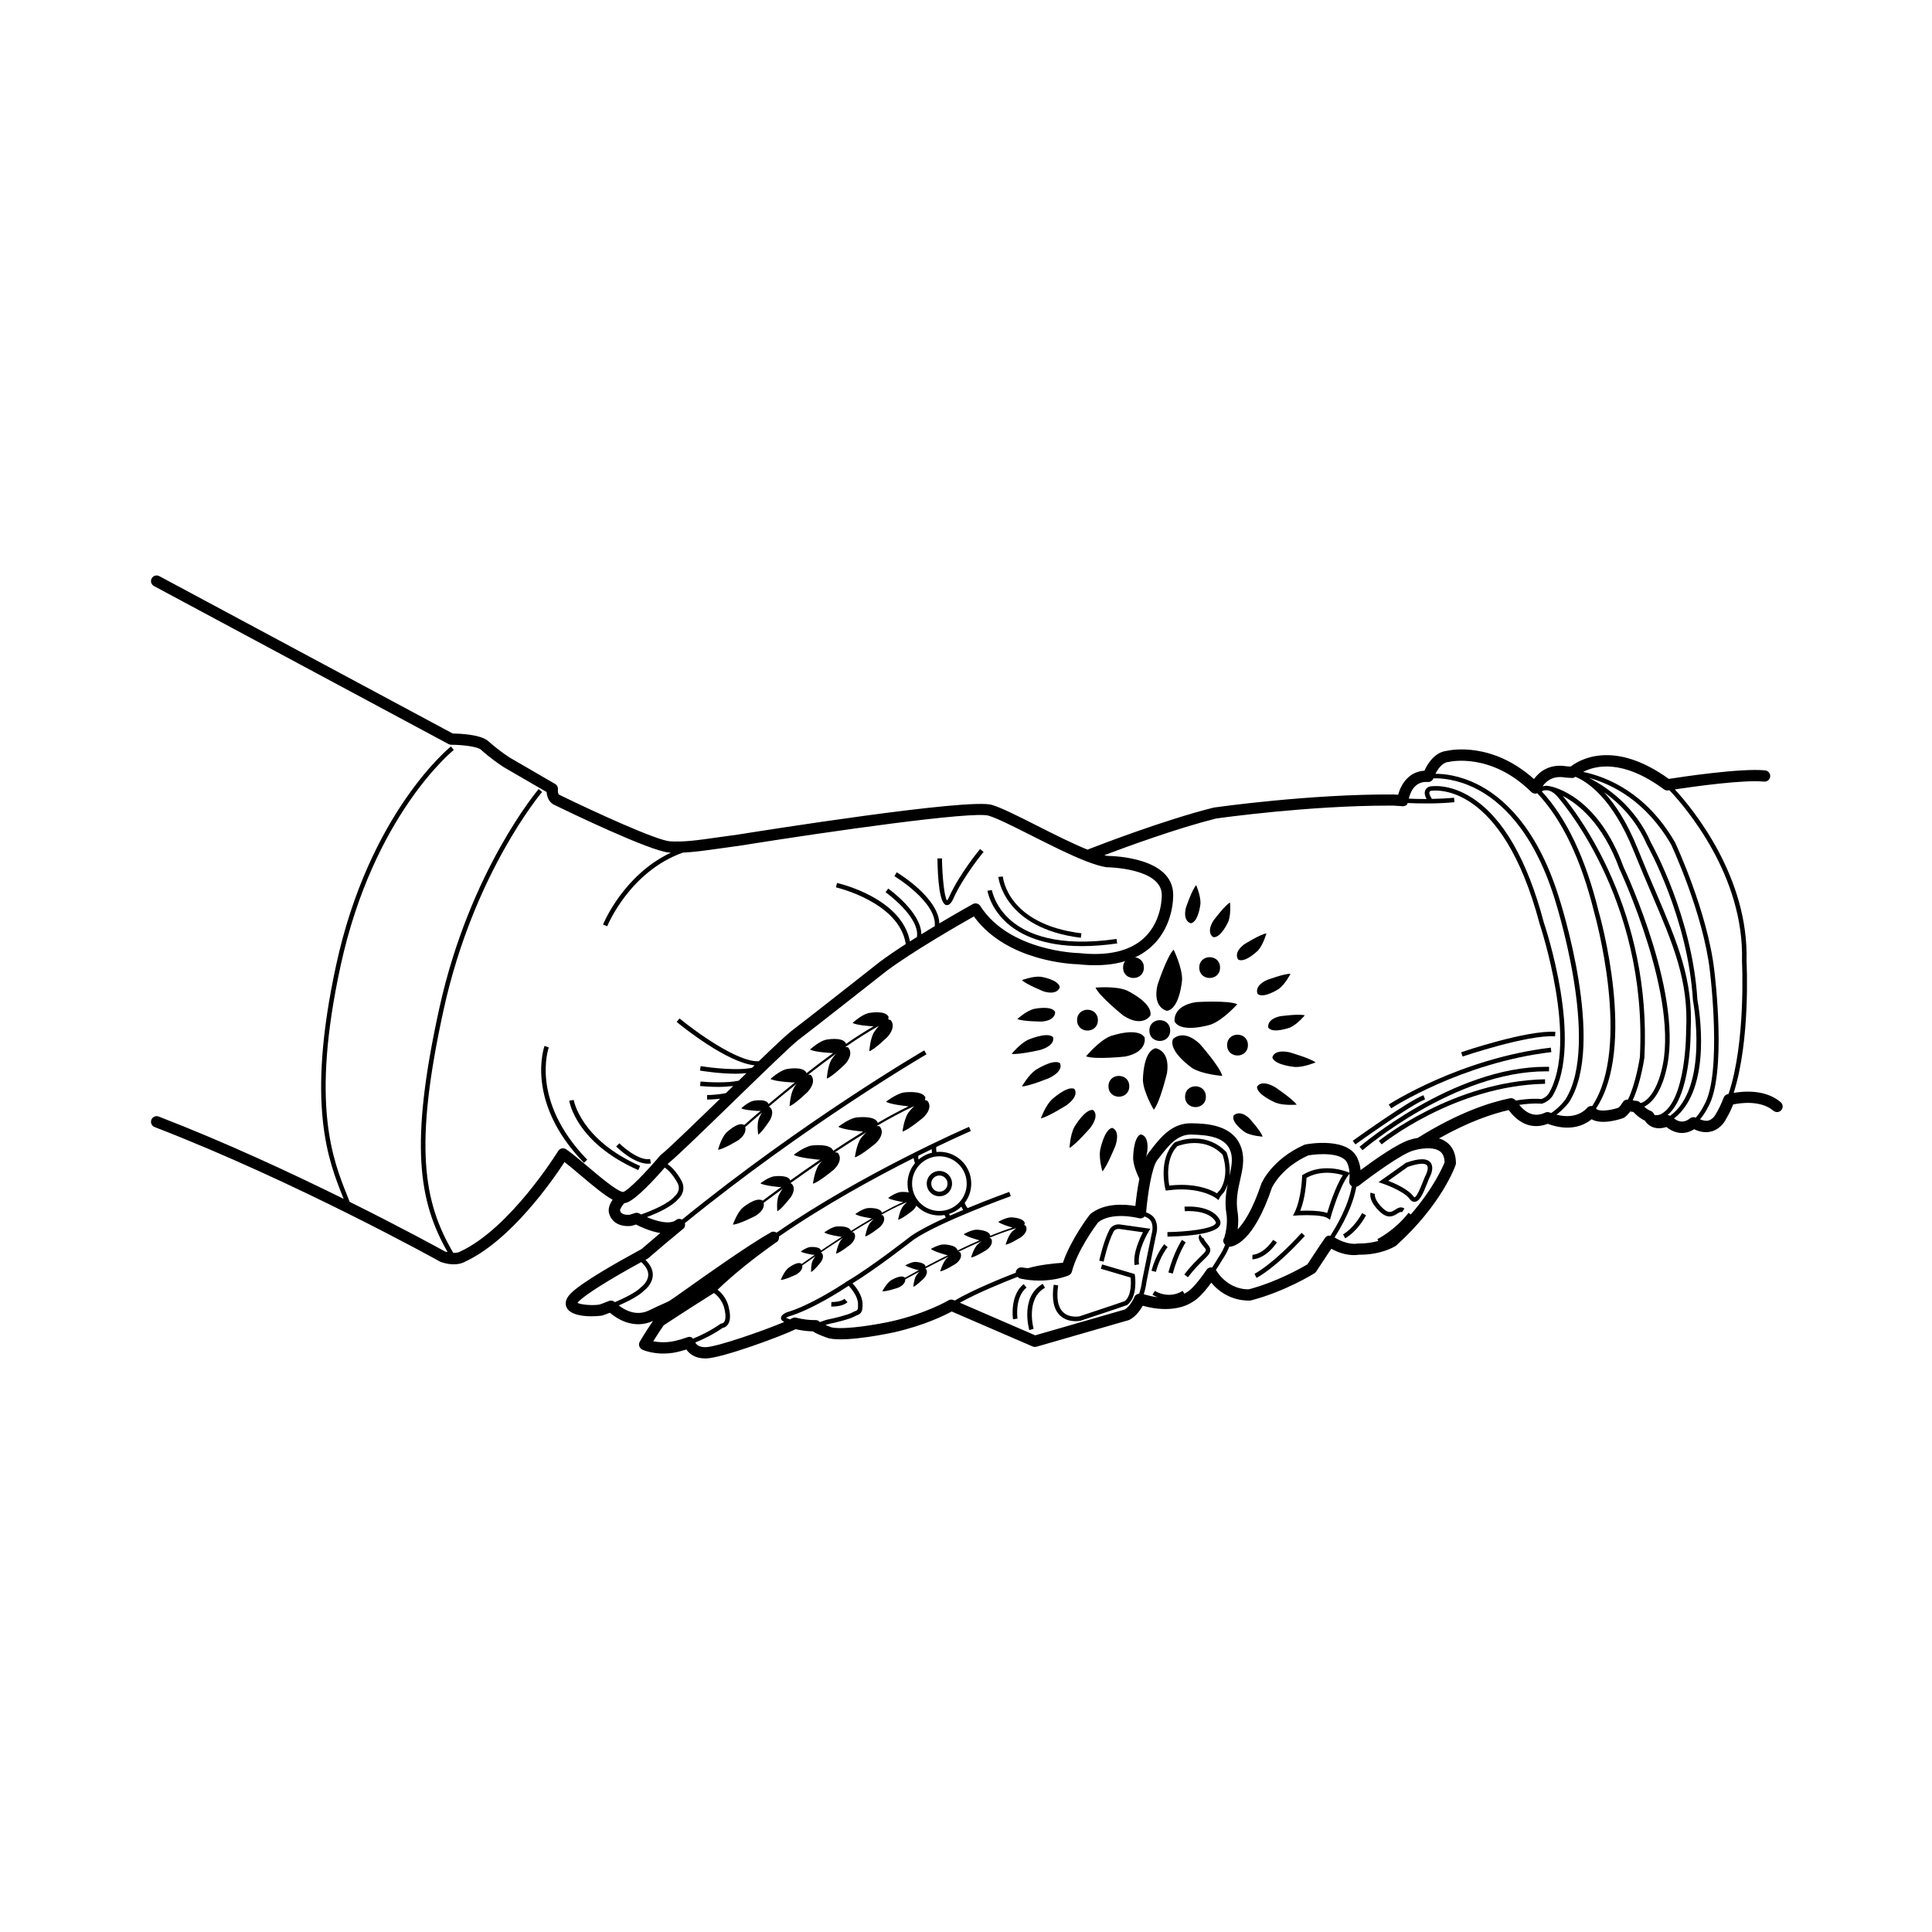 <?xml version="1.0" encoding="UTF-8"?>
<!-- Uploaded to: ICON Repo, www.iconrepo.com, Generator: ICON Repo Mixer Tools -->
<svg fill="#000000" width="800px" height="800px" version="1.1" viewBox="144 144 512 512" xmlns="http://www.w3.org/2000/svg">
 <g>
  <path d="m454.11 417.11c0 3.672-5.512 3.672-5.512 0 0-3.676 5.512-3.676 5.512 0"/>
  <path d="m474.71 420.96c0 3.676-5.512 3.676-5.512 0s5.512-3.676 5.512 0"/>
  <path d="m467.33 400.42c0 3.672-5.512 3.672-5.512 0 0-3.676 5.512-3.676 5.512 0"/>
  <path d="m447.14 400.42c0 3.672-5.512 3.672-5.512 0 0-3.676 5.512-3.676 5.512 0"/>
  <path d="m434.95 414.35c0 3.676-5.512 3.676-5.512 0 0-3.676 5.512-3.676 5.512 0"/>
  <path d="m443.27 431.88c0 3.676-5.512 3.676-5.512 0 0-3.672 5.512-3.672 5.512 0"/>
  <path d="m463.57 434.64c0 3.672-5.512 3.672-5.512 0 0-3.676 5.512-3.676 5.512 0"/>
  <path d="m455.3 414.76s-0.805-4.141 5.621-5.184c0 0 8.484-0.551 10.977 0.551 0 0-3.738 4.188-6.984 5.379 0.004-0.004-7.723 2.441-9.613-0.746z"/>
  <path d="m472.15 398.3s-1.484-1.727 1.602-4.062c0 0 4.281-2.68 5.863-2.875 0 0-0.867 3.055-2.246 4.543 0 0-3.394 3.363-5.219 2.394z"/>
  <path d="m465.54 392.36s-2.016-1.062 0.012-4.363c0 0 3.012-4.062 4.414-4.82 0 0 0.301 3.152-0.441 5.047-0.004 0.008-1.945 4.379-3.984 4.137z"/>
  <path d="m459.61 388.68s-2.242-0.398-1.324-4.156c0 0 1.617-4.785 2.719-5.941 0 0 1.258 2.91 1.129 4.941 0 0-0.504 4.758-2.523 5.156z"/>
  <path d="m424.85 405.62s-0.504 2.223-4.219 1.129c0 0-4.707-1.859-5.801-3.012 0 0 2.973-1.113 4.988-0.887 0.004-0.004 4.731 0.734 5.031 2.769z"/>
  <path d="m423.61 412.14s0.344 2.254-3.512 2.586c0 0-5.055-0.004-6.5-0.68 0 0 2.359-2.125 4.316-2.648 0.004-0.004 4.668-1.039 5.695 0.742z"/>
  <path d="m423.04 418.82s0.938 2.098-3.367 3.43c0 0-5.762 1.316-7.57 1.031 0 0 2.172-2.672 4.281-3.699 0 0.004 5.07-2.227 6.656-0.762z"/>
  <path d="m424.88 425.73s1.258 1.914-2.769 3.934c0 0-5.465 2.231-7.297 2.254 0 0 1.703-2.992 3.617-4.348-0.004 0.004 4.633-3.031 6.449-1.84z"/>
  <path d="m428.69 432.55s1.578 1.672-2.051 4.348c0 0-4.996 3.144-6.797 3.473 0 0 1.152-3.238 2.816-4.906 0 0 4.039-3.777 6.031-2.914z"/>
  <path d="m433.62 438.15s1.996 1.145-0.695 4.758c0 0-3.875 4.457-5.492 5.301 0 0 0.168-3.438 1.258-5.512 0.004 0 2.773-4.789 4.93-4.547z"/>
  <path d="m438.71 442.9s2.258 0.434 0.891 4.731c0 0-2.203 5.477-3.465 6.801 0 0-0.953-3.305-0.598-5.621 0 0 1.059-5.438 3.172-5.91z"/>
  <path d="m446.24 444.64s2.297-0.016 1.805 4.469c0 0-1.09 5.801-2.062 7.352 0 0-1.586-3.055-1.691-5.394 0 0-0.027-5.539 1.949-6.426z"/>
  <path d="m477.29 407.41s-1.113-1.988 2.379-3.664c0 0 4.727-1.785 6.324-1.664 0 0-1.449 2.816-3.109 4.004-0.008 0.004-4.008 2.629-5.594 1.324z"/>
  <path d="m480.12 416.36s-0.648-2.188 3.125-3.047c0 0 5.004-0.699 6.535-0.23 0 0-2.039 2.43-3.914 3.231-0.004-0.008-4.488 1.676-5.746 0.047z"/>
  <path d="m481.19 424.27s0.207-2.281 4.516-1.406c0 0 5.535 1.582 6.941 2.684 0 0-3.129 1.32-5.414 1.215 0 0.008-5.383-0.441-6.043-2.492z"/>
  <path d="m477.12 432.03s0.898-2.109 4.727 0.039c0 0 4.785 3.199 5.789 4.68 0 0-3.379 0.301-5.527-0.504 0.004 0-4.984-2.07-4.988-4.215z"/>
  <path d="m470.91 439.65s1.457-1.742 4.121 0.676c0 0 3.168 3.457 3.57 4.898 0 0-3.047-0.191-4.68-1.176 0.004-0.004-3.699-2.5-3.012-4.398z"/>
  <path d="m453.26 411.88s-3.875-0.719-2.539-6.746c0 0 2.481-7.648 4.301-9.461 0 0 2.332 4.731 2.242 7.996 0 0-0.57 7.641-4.004 8.211z"/>
  <path d="m448.86 413.13s-2.047 3.367-7.203-0.02c0 0-6.277-5.027-7.324-7.375 0 0 5.25-0.508 8.266 0.734 0 0.004 6.945 3.25 6.262 6.66z"/>
  <path d="m447.33 418.92s0.926 3.836-5.117 5.074c0 0-7.996 0.867-10.395-0.055 0 0 3.367-4.07 6.379-5.32-0.008 0 7.203-2.598 9.133 0.301z"/>
  <path d="m450.21 421.8s3.914 0.402 3.074 6.508c0 0-1.848 7.828-3.523 9.785 0 0-2.699-4.523-2.875-7.785 0 0.004-0.051-7.664 3.324-8.508z"/>
  <path d="m454.84 419.4s2.586-2.977 7.094 1.223c0 0 5.352 6.016 5.984 8.504 0 0-5.254-0.379-8.027-2.109 0-0.004-6.297-4.367-5.051-7.617z"/>
  <path d="m389.73 435.7c-0.16-0.066-0.324-0.086-0.492-0.098l-0.098-0.242c0.102-0.316 0.09-0.551 0.09-0.551-0.883-1.984-5.758-1.285-5.758-1.285-2.062 0.395-4.672 2.445-4.672 2.445 1.113 0.664 4.559 1.078 5.969 1.219-2.562 1.23-5.34 2.742-8.188 4.398 0.004-0.09 0.004-0.141 0.004-0.141-0.883-1.984-5.758-1.285-5.758-1.285-2.062 0.395-4.672 2.445-4.672 2.445 1.406 0.836 6.519 1.281 6.586 1.285-2.684 1.648-5.371 3.379-7.965 5.106 0.004-0.082 0.004-0.125 0.004-0.125-0.875-1.984-5.758-1.281-5.758-1.281-2.062 0.395-4.672 2.449-4.672 2.449 1.414 0.84 6.59 1.281 6.59 1.281 0.145 0 0.277-0.012 0.414-0.02-2.938 2-5.664 3.914-7.981 5.578 0.016-0.102 0.012-0.16 0.012-0.16-0.664-1.5-4.352-0.961-4.352-0.961-1.559 0.297-3.527 1.844-3.527 1.844 1.066 0.637 4.977 0.969 4.977 0.969 0.215 0 0.406-0.016 0.594-0.035-2.481 1.805-4.242 3.125-4.941 3.652-1.75-1.184-5.371 1.914-5.371 1.914-1.477 1.391-2.543 4.434-2.543 4.434 1.594-0.035 6.051-2.348 6.051-2.348 2.168-1.379 2.266-2.699 2.102-3.426 0.586-0.441 2.398-1.797 5.012-3.703-0.637 0.875-1.055 1.805-1.055 1.805-0.605 1.535-0.332 4.137-0.332 4.137 1.16-0.578 3.629-3.824 3.629-3.824 1.656-2.648-0.02-3.594-0.02-3.594-0.059-0.012-0.121-0.004-0.18-0.004 2.414-1.727 5.285-3.754 8.398-5.875-0.492 0.539-0.812 0.961-0.812 0.961-1.18 1.727-1.578 5.027-1.578 5.027 1.598-0.406 5.566-3.754 5.566-3.754 2.797-2.832 0.984-4.445 0.984-4.445-0.238-0.098-0.492-0.109-0.75-0.098 2.715-1.793 5.543-3.621 8.348-5.332-0.852 0.812-1.461 1.613-1.461 1.613-1.18 1.742-1.578 5.031-1.578 5.031 1.598-0.402 5.566-3.75 5.566-3.75 2.797-2.836 0.988-4.449 0.988-4.449-0.258-0.102-0.523-0.121-0.801-0.09 3.449-2.023 6.805-3.844 9.82-5.219 0.039-0.004 0.074-0.012 0.117-0.016-0.871 0.82-1.5 1.664-1.5 1.664-1.18 1.734-1.578 5.027-1.578 5.027 1.598-0.402 5.566-3.754 5.566-3.754 2.816-2.805 1.004-4.422 1.004-4.422z"/>
  <path d="m379.97 414.29c-0.145-0.047-0.301-0.066-0.457-0.066l-0.098-0.23c0.082-0.316 0.055-0.539 0.055-0.539-0.906-1.883-5.359-0.969-5.359-0.969-1.875 0.48-4.172 2.602-4.172 2.602 1.059 0.59 4.246 0.832 5.551 0.906-2.297 1.316-4.769 2.91-7.305 4.66 0.004-0.086 0-0.137 0-0.137-0.91-1.883-5.359-0.969-5.359-0.969-1.875 0.484-4.168 2.594-4.168 2.594 1.336 0.746 6.062 0.938 6.117 0.938-2.383 1.734-4.769 3.543-7.062 5.34v-0.121c-0.906-1.879-5.356-0.961-5.356-0.961-1.875 0.484-4.172 2.594-4.172 2.594 1.344 0.75 6.125 0.938 6.125 0.938 0.133-0.012 0.25-0.023 0.379-0.039-2.606 2.086-5.008 4.082-7.055 5.801 0.004-0.102 0-0.152 0-0.152-0.691-1.426-4.055-0.734-4.055-0.734-1.41 0.363-3.148 1.965-3.148 1.965 1.012 0.562 4.625 0.707 4.625 0.707 0.195-0.012 0.379-0.031 0.543-0.059-2.191 1.867-3.75 3.238-4.363 3.785-1.668-1.066-4.84 2.121-4.84 2.121-1.289 1.422-2.121 4.43-2.121 4.43 1.465-0.105 5.453-2.57 5.453-2.57 1.914-1.449 1.949-2.734 1.758-3.43 0.516-0.457 2.109-1.863 4.422-3.844-0.539 0.875-0.883 1.797-0.883 1.797-0.473 1.527-0.098 4.047-0.098 4.047 1.039-0.621 3.144-3.891 3.144-3.891 1.391-2.656-0.203-3.488-0.203-3.488-0.055-0.012-0.105 0-0.168 0.004 2.133-1.797 4.676-3.898 7.426-6.109-0.422 0.551-0.695 0.973-0.695 0.973-0.996 1.738-1.195 4.961-1.195 4.961 1.445-0.473 4.934-3.914 4.934-3.914 2.43-2.875 0.68-4.363 0.68-4.363-0.227-0.086-0.457-0.09-0.695-0.051 2.41-1.883 4.918-3.785 7.41-5.582-0.742 0.828-1.258 1.641-1.258 1.641-0.996 1.75-1.195 4.961-1.195 4.961 1.445-0.473 4.934-3.91 4.934-3.91 2.43-2.883 0.68-4.363 0.68-4.363-0.238-0.086-0.488-0.098-0.734-0.051 3.066-2.141 6.066-4.062 8.766-5.547 0.035-0.004 0.07-0.016 0.105-0.02-0.762 0.848-1.293 1.688-1.293 1.688-0.996 1.738-1.195 4.961-1.195 4.961 1.445-0.469 4.926-3.914 4.926-3.914 2.418-2.902 0.672-4.387 0.672-4.387z"/>
  <path d="m415.81 468.82c-0.105-0.066-0.211-0.098-0.316-0.121l-0.031-0.176c0.105-0.215 0.117-0.383 0.117-0.383-0.348-1.484-3.668-1.531-3.668-1.531-1.406 0.047-3.375 1.199-3.375 1.199 0.66 0.586 2.891 1.258 3.809 1.516-1.84 0.578-3.859 1.328-5.941 2.188 0.016-0.059 0.02-0.102 0.02-0.102-0.348-1.492-3.664-1.535-3.664-1.535-1.41 0.047-3.379 1.199-3.379 1.199 0.836 0.742 4.172 1.613 4.211 1.621-1.969 0.863-3.953 1.785-5.871 2.707 0.012-0.055 0.016-0.09 0.016-0.09-0.348-1.492-3.668-1.531-3.668-1.531-1.41 0.047-3.379 1.195-3.379 1.195 0.84 0.746 4.211 1.629 4.211 1.629 0.102 0.016 0.188 0.023 0.277 0.035-2.18 1.082-4.207 2.121-5.941 3.043 0.02-0.074 0.023-0.109 0.023-0.109-0.266-1.129-2.769-1.16-2.769-1.16-1.062 0.035-2.551 0.91-2.551 0.91 0.629 0.559 3.18 1.223 3.18 1.223 0.145 0.023 0.277 0.035 0.398 0.047-1.855 0.988-3.18 1.723-3.703 2.016v-0.004c-1.023-1.023-3.785 0.75-3.785 0.75-1.137 0.816-2.207 2.836-2.207 2.836 1.062 0.152 4.289-0.977 4.289-0.977 1.594-0.734 1.82-1.648 1.789-2.176 0.438-0.246 1.797-1.004 3.758-2.039-0.523 0.539-0.91 1.148-0.91 1.148-0.578 1.012-0.707 2.871-0.707 2.871 0.836-0.281 2.852-2.289 2.852-2.289 1.41-1.676 0.406-2.523 0.406-2.523-0.039-0.016-0.082-0.016-0.117-0.023 1.805-0.945 3.945-2.055 6.254-3.195-0.395 0.316-0.648 0.578-0.648 0.578-0.984 1.094-1.633 3.359-1.633 3.359 1.109-0.105 4.125-2.019 4.125-2.019 2.188-1.676 1.176-3.019 1.176-3.019-0.145-0.09-0.312-0.125-0.488-0.137 2.012-0.969 4.098-1.941 6.16-2.832-0.66 0.48-1.16 0.977-1.16 0.977-0.984 1.09-1.633 3.359-1.633 3.359 1.109-0.105 4.125-2.019 4.125-2.019 2.188-1.676 1.176-3.019 1.176-3.019-0.156-0.098-0.332-0.137-0.523-0.145 2.523-1.047 4.957-1.945 7.117-2.578 0.031 0 0.055-0.004 0.082 0-0.676 0.484-1.188 0.996-1.188 0.996-0.977 1.09-1.629 3.359-1.629 3.359 1.109-0.105 4.125-2.016 4.125-2.016 2.199-1.672 1.191-3.012 1.191-3.012z"/>
  <path d="m386.71 461.67c-0.105-0.051-0.211-0.07-0.328-0.082l-0.051-0.176c0.082-0.227 0.082-0.395 0.082-0.395-0.52-1.438-3.82-1.113-3.82-1.113-1.395 0.207-3.223 1.57-3.223 1.57 0.727 0.52 3.023 0.926 3.961 1.09-1.77 0.777-3.688 1.75-5.664 2.832 0.004-0.066 0.012-0.102 0.012-0.102-0.52-1.441-3.812-1.125-3.812-1.125-1.395 0.211-3.223 1.578-3.223 1.578 0.91 0.645 4.324 1.137 4.367 1.137-1.863 1.09-3.734 2.223-5.531 3.352 0.004-0.055 0.004-0.086 0.004-0.086-0.516-1.445-3.82-1.125-3.82-1.125-1.395 0.207-3.223 1.578-3.223 1.578 0.922 0.648 4.375 1.145 4.375 1.145 0.102 0.012 0.188 0.004 0.277 0.004-2.047 1.32-3.941 2.586-5.562 3.68 0.012-0.066 0.012-0.109 0.012-0.109-0.387-1.09-2.887-0.84-2.887-0.84-1.055 0.156-2.434 1.188-2.434 1.188 0.695 0.488 3.305 0.867 3.305 0.867 0.145 0.004 0.277 0 0.398-0.004-1.727 1.195-2.961 2.07-3.457 2.414-1.129-0.902-3.672 1.176-3.672 1.176-1.047 0.938-1.879 3.059-1.879 3.059 1.066 0.035 4.152-1.449 4.152-1.449 1.5-0.91 1.621-1.844 1.535-2.363 0.414-0.297 1.676-1.195 3.5-2.457-0.457 0.598-0.777 1.25-0.777 1.25-0.465 1.066-0.379 2.934-0.379 2.934 0.801-0.371 2.578-2.594 2.578-2.594 1.215-1.824 0.121-2.551 0.121-2.551-0.039-0.012-0.082-0.012-0.121-0.012 1.684-1.152 3.688-2.488 5.859-3.883-0.352 0.363-0.578 0.656-0.578 0.656-0.855 1.184-1.25 3.516-1.25 3.516 1.082-0.227 3.879-2.469 3.879-2.469 1.984-1.914 0.832-3.125 0.832-3.125-0.16-0.074-0.328-0.105-0.5-0.098 1.891-1.18 3.856-2.371 5.801-3.492-0.598 0.551-1.039 1.102-1.039 1.102-0.855 1.188-1.25 3.523-1.25 3.523 1.09-0.23 3.875-2.469 3.875-2.469 1.984-1.914 0.832-3.129 0.832-3.129-0.172-0.074-0.348-0.105-0.535-0.09 2.387-1.324 4.711-2.488 6.781-3.367 0.023 0 0.051-0.004 0.082-0.004-0.613 0.555-1.066 1.129-1.066 1.129-0.852 1.188-1.246 3.516-1.246 3.516 1.09-0.227 3.879-2.465 3.879-2.465 1.984-1.906 0.828-3.121 0.828-3.121z"/>
  <path d="m394.75 383.85c0.07 0.012 0.137 0.02 0.207 0.02 0.906 0 1.477-1.273 1.707-1.773 2.625-5.84 7.934-12.27 7.992-12.328l-0.922-0.766c-0.223 0.266-5.465 6.613-8.16 12.602-0.293 0.648-0.5 0.91-0.605 1.02-0.715-0.863-1.266-6.34-1.34-11.148l-1.199 0.02c0.078 5.434 0.547 11.988 2.32 12.355z"/>
  <path d="m430.43 392.52 0.152-1.184c-19.48-2.398-20.773-14.535-20.816-15.047l-1.195 0.102c0.016 0.129 1.383 13.605 21.859 16.129z"/>
  <path d="m405.69 380.05c0.031 0.191 0.754 4.75 5.422 8.777 3.344 2.887 9.316 5.906 19.637 5.906 2.777 0 5.871-0.215 9.316-0.715l-0.172-1.184c-15.73 2.281-23.871-1.379-27.938-4.852-4.367-3.734-5.082-8.062-5.09-8.102z"/>
  <path d="m288.31 421.17c-0.055 0.145-5.336 14.758 10.449 30.988l0.863-0.832c-15.23-15.664-10.242-29.598-10.188-29.734z"/>
  <path d="m296.04 435.5-1.184 0.188c0.07 0.449 1.883 11.176 18.297 18.398l0.484-1.094c-15.77-6.945-17.582-17.387-17.598-17.492z"/>
  <path d="m316.48 452.34-0.188-1.176c-3.394 0.539-8.113-4.121-8.16-4.172l-0.848 0.84c0.203 0.203 4.609 4.566 8.457 4.566 0.25-0.004 0.496-0.02 0.738-0.059z"/>
  <path d="m448.38 470.41 0.469-0.777-7.992-1.129c-1.996-0.246-2.769 1.258-2.797 1.309-1.617 3.039-2.707 8.074-2.75 8.289l1.168 0.25c0.016-0.055 1.098-5.094 2.641-7.981 0.039-0.086 0.469-0.812 1.578-0.68l6.207 0.875c-0.875 1.652-2.727 5.582-2.231 8.695l1.18-0.188c-0.555-3.523 2.492-8.621 2.527-8.664z"/>
  <path d="m444.71 481.64-8.645-2.555-0.332 1.152 7.891 2.328c0.117 1.16 0.297 4.731-1.535 6.238-0.699 0.238-5.148 1.785-12.027 4.039-0.289 0.051-2.711 0.434-4.301-1.082-1.402-1.324-1.848-3.719-1.336-7.117l-1.184-0.18c-0.574 3.824-0.004 6.574 1.703 8.176 1.309 1.238 2.973 1.484 4.106 1.484 0.73 0 1.238-0.105 1.289-0.117l0.066-0.016c7.496-2.457 12.125-4.074 12.176-4.09l0.09-0.031 0.074-0.066c2.836-2.188 2.055-7.566 2.019-7.793z"/>
  <path d="m415.27 484.29c-3.715 3.066-2.84 9.078-2.805 9.336l1.18-0.18c-0.004-0.055-0.805-5.586 2.383-8.227z"/>
  <path d="m416.77 496.48 1.148-0.328c-0.02-0.082-2.191-7.957 3.008-10.879l-0.578-1.043c-6.031 3.387-3.676 11.891-3.578 12.25z"/>
  <path d="m467.14 467.07c-2.336-3.875-8.961-3.305-9.246-3.281l0.105 1.195c0.066-0.012 6.16-0.527 8.105 2.699 0.195 0.316 0.109 0.48 0.07 0.543-0.836 1.5-7.984 2.238-12.793 2.289l0.012 1.195c2.051-0.02 12.352-0.25 13.828-2.898 0.223-0.371 0.379-0.984-0.082-1.742z"/>
  <path d="m449.15 480.75 1.16 0.316c1.145-4.219 3.102-6.539 3.125-6.566l-0.906-0.781c-0.086 0.109-2.156 2.547-3.379 7.031z"/>
  <path d="m457.23 472.58c-0.086 0.121-2.098 3.141-3.602 8.625l1.16 0.316c1.441-5.289 3.41-8.246 3.43-8.277z"/>
  <path d="m462.87 471.91s-0.012 0.117-0.172 0.223l-0.664-0.988c-0.09 0.055-0.301 0.23-0.348 0.605-0.09 0.656 0.363 1.531 1.426 2.762 0.691 0.801 0.734 0.852-0.977 2.508-0.992 0.957-2.492 2.41-4.281 4.727l0.953 0.734c1.727-2.242 3.129-3.606 4.152-4.594 1.578-1.527 2.527-2.445 1.059-4.152-1.156-1.352-1.148-1.82-1.148-1.824z"/>
  <path d="m482.39 473.25-0.992-0.672c-2.672 3.906-5.367 3.961-5.488 3.961l-0.012 1.195h0.012c0.238 0.004 3.469-0.078 6.481-4.484z"/>
  <path d="m476.46 481.57 0.52 1.082c0.191-0.098 4.832-2.371 12.82-11.129l-0.875-0.801c-7.809 8.551-12.414 10.832-12.465 10.848z"/>
  <path d="m516.59 452.15-7.266 5.144 1.117 0.371c0.051 0.02 5.551 1.883 7.152 4.086 0.359 0.5 0.781 0.746 1.246 0.746 1.34 0 2.238-2.035 3.367-4.906 0.301-0.785 0.59-1.531 0.82-1.926 0.105-0.211 1.004-2.086 0.203-3.391-0.84-1.359-3.023-1.422-6.641-0.125zm5.383 2.953c-0.25 0.449-0.543 1.195-0.883 2.055-0.449 1.133-1.621 4.144-2.246 4.144-0.02 0-0.125-0.047-0.281-0.258-1.367-1.875-4.871-3.422-6.66-4.117l5.168-3.684c2.801-0.988 4.676-1.094 5.144-0.336 0.387 0.617-0.074 1.84-0.242 2.195z"/>
  <path d="m513.72 464.59c-0.938 0.594-1.676 1.066-3.133-0.277-2.602-2.387-2.227-3.879-2.223-3.891l-1.145-0.367c-0.074 0.215-0.629 2.211 2.559 5.144 0.953 0.883 1.789 1.176 2.492 1.176 0.867 0 1.547-0.434 2.086-0.781 0.676-0.43 0.902-0.523 1.176-0.332l0.66-0.996c-0.961-0.641-1.805-0.109-2.473 0.324z"/>
  <path d="m499.93 471.11 0.277 0.535 0.277 0.527c0.125-0.066 3.117-1.664 5.535-6.117l-1.055-0.57c-2.227 4.113-5.008 5.617-5.035 5.625z"/>
  <path d="m368.6 489.09-0.812-0.887c-0.828 0.762-2.781 0.871-3.465 0.848l-0.039 1.199h0.23c0.742 0 2.922-0.09 4.086-1.16z"/>
  <path d="m556.11 418.64 0.074-1.195c-7.512-0.492-24.25 5.168-24.957 5.41l0.383 1.133c0.176-0.051 17.223-5.836 24.5-5.348z"/>
  <path d="m555.12 422.82-0.141-1.184c-24.133 2.875-42.77 14.957-42.949 15.074l0.656 1.004c0.176-0.121 18.598-12.051 42.434-14.895z"/>
  <path d="m521.23 434.24c-4.016 1.508-18.137 11.648-18.738 12.078l0.699 0.969c0.145-0.105 14.59-10.48 18.461-11.93z"/>
  <path d="m554.5 427.92 0.031-1.195c-0.293-0.012-0.57-0.012-0.855-0.012-24.625 0-49.121 20.988-49.375 21.195l0.785 0.91c0.242-0.211 24.414-20.906 48.582-20.906 0.281 0 0.559 0 0.832 0.008z"/>
  <path d="m553.45 430.02c-24.43 0.484-43.852 16.168-44.043 16.324l0.754 0.926c0.191-0.152 19.305-15.582 43.301-16.055z"/>
  <path d="m392.95 461.02c0.898 0 1.738-0.344 2.371-0.977 1.305-1.309 1.305-3.441 0-4.746-0.629-0.629-1.477-0.977-2.371-0.977-0.898 0-1.738 0.348-2.371 0.977-1.309 1.309-1.309 3.441 0 4.746 0.633 0.633 1.477 0.977 2.371 0.977zm-1.527-4.875c0.414-0.402 0.945-0.629 1.527-0.629 0.574 0 1.117 0.227 1.527 0.629 0.84 0.84 0.84 2.211 0 3.055-0.816 0.812-2.238 0.812-3.055 0-0.84-0.844-0.84-2.215 0-3.055z"/>
  <path d="m615.89 436.08c-3.977-3.379-9.668-2.938-12.453-2.453 4.438-13.809 3.465-33.996 3.41-34.953 0.629-22.188-14.102-40.145-18.988-45.473 4.793-0.727 18.207-2.621 23.625-2.066 0.812 0.086 1.551-0.516 1.633-1.34 0.086-0.82-0.516-1.559-1.34-1.637-6.363-0.645-22.148 1.727-25.523 2.258-14.672-10.57-23.754-5.027-26.012-3.266l-1.082-0.074c-4.676-0.766-7.324 1.582-8.645 3.375-10.977-9.824-21.801-7.769-23.141-7.461-3.246 0.348-5.117 3.562-5.891 5.254-4.219 0.23-6.254 3.734-6.961 6.375-0.648-0.047-1.02-0.074-1.027-0.074-0.047 0-0.086-0.004-0.121-0.004-22.434-0.137-47.383 3.422-47.637 3.457-0.051 0.012-0.102 0.02-0.152 0.031-12.934 3.234-30.113 9.855-33.387 11.129-4.039-1.629-8.957-4.106-13.48-6.398-4.988-2.519-9.297-4.695-11.859-5.461-6.137-1.84-61.129 6.883-67.336 7.875-1.977 0.262-3.723 0.508-5.305 0.734-5.582 0.797-8.953 1.27-12.656 1.047-3.402-0.207-19.324-7.445-29.195-12.262-0.051-0.023-0.098-0.047-0.145-0.066-0.363-0.133-0.414-1.047-0.371-1.395 0.074-0.598-0.215-1.18-0.734-1.48l-12.086-7.019c-3.258-2.133-5.57-4.281-5.594-4.301-0.02-0.016-0.035-0.035-0.055-0.051-2.074-1.758-7.586-1.977-9.41-2l-77.754-41.703c-0.727-0.395-1.633-0.117-2.023 0.613-0.395 0.727-0.117 1.633 0.613 2.019l78.074 41.883c0.211 0.117 0.457 0.176 0.707 0.176 3.027 0 6.863 0.488 7.84 1.273 0.324 0.301 2.676 2.449 6 4.613 0.023 0.016 0.047 0.031 0.07 0.047l11.355 6.59c0.09 1.289 0.637 2.875 2.262 3.512 2.848 1.391 25.215 12.227 30.266 12.535 0.152 0.012 0.297 0 0.441 0.004-12.691 5.965-17.949 18.914-18.012 19.074l1.113 0.438c0.066-0.16 5.891-14.469 20.066-19.512 2.801-0.121 5.758-0.523 9.648-1.078 1.578-0.223 3.316-0.473 5.316-0.734 24.273-3.883 61.895-9.219 66.039-7.969 2.316 0.695 6.711 2.918 11.371 5.269 4.812 2.43 10.055 5.074 14.383 6.762h0.004c2.051 0.797 3.898 1.379 5.394 1.617 0.074 0.012 0.152 0.02 0.23 0.02 0.141 0 14.383 0.195 14.508 7.246 0.004 0.07 0.223 6.902-4.676 11.477-3.769 3.512-9.586 4.867-17.301 4.019-0.051 0-0.098-0.004-0.141-0.004-0.18 0-18.297-0.453-25.98-12.473-0.422-0.664-1.293-0.887-1.988-0.504-0.316 0.176-4.102 2.289-8.867 5.117-0.215-6.812-10.781-13.238-11.289-13.543l-0.613 1.027c0.121 0.07 11.305 6.871 10.695 13.234-1.152 0.695-2.348 1.414-3.562 2.168-0.035-5.801-8.363-11.824-8.777-12.117l-0.691 0.977c0.102 0.07 9.129 6.531 8.305 11.859-0.621 0.387-1.238 0.777-1.855 1.168-2.172-11.473-18.59-15.32-19.332-15.488l-0.262 1.168c0.176 0.039 16.812 3.926 18.488 15.02-2.535 1.637-4.969 3.285-6.973 4.793-0.195 0.156-19.77 15.574-23.301 18.227-1.145 0.863-4.449 3.969-8.68 8.039-5.465 0.312-16.594-7.715-21-11.348l-0.762 0.926c1.602 1.32 13.418 10.812 20.652 11.496-0.227 0.215-0.453 0.438-0.684 0.664-3.844 0.801-10.707 0.023-13.602-0.453l-0.195 1.184c0.805 0.133 5.246 0.836 9.465 0.836 0.992 0 1.945-0.059 2.863-0.156-0.672 0.656-1.359 1.32-2.055 1.996-3.094 0.676-7.996 0.438-10.121 0.227l-0.117 1.188c0.469 0.047 2.523 0.238 4.926 0.238 1.266 0 2.59-0.098 3.863-0.246-0.645 0.629-1.289 1.254-1.949 1.895-1.566 0.324-3.57 0.5-4.988 0.516l0.012 1.195c0.312-0.004 1.812-0.035 3.449-0.227-6.871 6.664-14.141 13.707-15.602 14.773-0.102 0.07-0.188 0.152-0.266 0.246-3.668 4.359-8.488 9.309-9.82 9.688h-0.031c-0.047-0.016-0.098-0.02-0.145-0.023-1.562-0.242-6.223-4.176-9.059-6.574-2.172-1.828-4.219-3.566-5.875-4.711-0.336-0.23-0.754-0.312-1.16-0.227-0.402 0.086-0.746 0.328-0.961 0.684-0.125 0.195-12.641 20.477-25.973 26.648-0.07 0.023-0.105 0.047-0.168 0.09-0.031 0.016-0.613 0.277-1.648 0.273-7.91-13.43-10.543-28.234-2.516-64.684 7.949-36.062 25.867-57.27 26.043-57.473l-0.906-0.781c-0.188 0.211-18.289 21.625-26.309 57.988-7.961 36.102-5.523 51.246 2.168 64.723-0.227-0.055-0.418-0.07-0.676-0.152-1.195-0.664-11.098-6.117-25.285-13.164-0.203-0.52-0.395-1.02-0.609-1.566-3.879-9.688-9.738-24.34-1.793-60.945 8.672-39.977 29.789-57.07 30-57.242l-0.742-0.941c-0.211 0.172-21.66 17.504-30.426 57.93-8.02 36.969-2.082 51.82 1.855 61.645 0.047 0.109 0.09 0.223 0.133 0.332-13.859-6.848-31.457-15.043-49.027-21.82-0.77-0.297-1.637 0.086-1.93 0.855-0.297 0.77 0.086 1.637 0.855 1.934 37.453 14.449 75.266 35.441 75.641 35.66 0.074 0.039 0.156 0.074 0.238 0.105 1.316 0.457 2.445 0.613 3.375 0.613 1.648 0 2.68-0.492 3.047-0.707 12.188-5.68 23.195-21.578 26.328-26.395 1.301 1.004 2.812 2.277 4.383 3.613 3.492 2.953 6.211 5.188 8.359 6.367-0.77 1.148-1.402 2.641-0.797 4.004 0.383 1.266 1.949 3.258 5.617 2.957 0.102-0.012 0.191-0.023 0.289-0.051 0 0 0.414-0.117 1.098-0.332 1.18 0.613 3.75 1.824 6.445 2.254-1.703 1.43-3.375 2.856-5.012 4.273-0.223 0.121-0.691 0.371-1.34 0.73-5.297 2.883-14.605 8.156-17.445 11.059-1.699 1.742-1.34 3.125-0.969 3.797 1.551 2.836 8.445 2.195 9.371 2.004 0.066-0.02 0.125-0.035 0.188-0.055 0.039-0.012 0.754-0.262 1.832-0.684 1.738 1.484 6.207 4.543 11.43 2.18-0.742 1.074-2.109 3.125-3.5 5.481-0.211 0.363-0.262 0.801-0.137 1.199 0.125 0.402 0.418 0.734 0.797 0.918 0.141 0.066 3.461 1.582 8.223 0.828 0.066-0.012 1.379-0.207 3.461-0.867 0.801 1.188 2.352 2.371 5.008 2.371h0.238c4.203-0.105 19.746-5.805 23.723-7.754 1.527 0.359 3.047 0.555 4.551 0.578 0.629 0.449 1.809 1.008 4.106 1.805 0.059 0.023 0.121 0.039 0.188 0.055 5.039 1.047 16.688-1.496 17.191-1.602 8.031-1.82 13.473-4.523 15.312-5.523l21.457 9.273c0.191 0.082 0.387 0.121 0.594 0.121 0.137 0 0.281-0.02 0.406-0.055l24.383-7.031c0.066-0.02 0.125-0.051 0.191-0.07 0.227-0.102 2.062-0.977 3.598-3.762 7.848 2.188 12.207-0.352 13.027-0.906 1.422-0.742 3.109-2.449 5.133-5.199 4.336 5.203 10.066 4.734 10.332 4.727 0.082-0.012 0.16-0.023 0.242-0.051 8.891-2.301 16.453-6.973 16.762-7.168 0.18-0.117 0.344-0.266 0.457-0.449l3.465-5.246c0.191-0.273 0.379-0.539 0.559-0.805 3.582 1.996 6.457 1.723 7.273 1.578 6.141 0.051 9.672-2.262 9.824-2.363 0.059-0.047 0.109-0.086 0.172-0.137 11.961-10.82 15.516-20.844 15.66-21.262 0.059-0.156 0.086-0.316 0.086-0.488 0-3.113-1.344-4.75-2.473-5.578-0.621-0.465-1.305-0.777-2.019-0.992 7.91-4.457 14.191-6.551 18.477-7.512 3.758 5.027 7.863 4.606 10.344 3.637 6.07 2.258 9.875 0.242 11.637-1.199 2.731 1.535 7.332 0.047 8.375-0.324 0.141-0.055 0.281-0.133 0.406-0.227 0.504-0.387 0.984-0.898 1.445-1.512 0.281 0.059 0.559 0.102 0.836 0.125 0.953 1.031 1.98 1.805 3.047 2.301 0.59 0.902 1.41 1.523 2.383 1.82 1.254 0.383 2.488 0.141 3.324-0.133 2.398 1.883 4.957 2.09 7.352 0.59 1.691 0.812 3.301 0.992 4.797 0.52 2.332-0.734 3.449-2.769 3.688-3.281 0.676-1.125 1.301-2.41 1.867-3.812 1.91-0.398 7.281-1.188 10.652 1.668 0.629 0.527 1.578 0.457 2.109-0.172 0.52-0.629 0.449-1.562-0.188-2.102zm-10.242-37.395c0.02 0.242 1.059 21.512-3.559 35.215-0.121 0.031-0.281 0.07-0.312 0.082-0.48 0.137-0.852 0.504-1.004 0.957-0.59 1.551-1.246 2.922-1.945 4.09-0.031 0.047-0.055 0.102-0.082 0.145-0.004 0.02-0.656 1.371-1.941 1.77-0.648 0.195-1.43 0.031-2.273-0.312 1.199-1.41 1.945-2.883 2.066-3.141 5.106-8.656 1.844-35.246 1.703-36.363-1.785-15.473-10.281-33.66-10.395-33.887-7.68-13.289-18.223-17.398-24.355-18.68 3.148-1.641 10.395-3.523 21.418 4.629 0.324 0.238 0.73 0.336 1.129 0.277 0.016 0 0.133-0.02 0.316-0.051 4.074 4.293 19.875 22.527 19.234 45.27zm-161.01 89.008c-1.02 2.348-2.289 3.184-2.57 3.34l-23.723 6.84-19.973-8.641c4.812-2.695 12.367-5.723 15.312-6.863 0.191 0.18 0.367 0.387 0.648 0.453 7.269 1.578 12.66-0.742 12.887-0.84 0.418-0.188 0.734-0.555 0.848-0.996 1.422-5.578 6.184-12.043 6.953-13.074 3.508-2.664 9.539-1.387 10.809-1.078 0.398 0.105 0.828 0.051 1.18-0.172 0.117-0.074 0.195-0.191 0.293-0.293 0.734 0.273 1.352 0.645 1.691 1.219 0.82 1.379 0.25 3.25 0.242 3.266l-2.562 12.52c-0.168 1.367-0.453 2.488-0.777 3.465-0.547 0.074-1.047 0.328-1.258 0.855zm73.23-21.836-0.578-0.453c-3.75 4.766-8.219 6.949-8.262 6.969l0.23 0.488c-1.355 0.379-3.094 0.707-5.285 0.672-0.133 0-0.258 0.012-0.371 0.047-0.031 0.004-2.57 0.453-5.918-1.648 3.648-5.789 5.195-10.219 5.754-13.43 0.211-0.059 0.441-0.086 0.605-0.227 3.059-2.398 11.465-8.609 14.637-9.406 0.023-0.004 0.055-0.016 0.086-0.016 1.168-0.371 4.953-1.117 6.82 0.258 0.797 0.586 1.211 1.535 1.25 2.91-0.477 1.188-2.934 6.891-8.969 13.836zm-52.855 14.016c-0.516-0.035-0.988 0.23-1.273 0.656-3.129 4.578-4.758 5.707-5.316 5.984-0.074 0.035-0.16 0.09-0.23 0.137-0.023 0.016-0.141 0.098-0.316 0.191l-0.457-0.746c-3.723 2.301-7.219 0.105-7.359 0.012l-0.656 0.996c0.055 0.039 0.578 0.363 1.406 0.676-1.113-0.133-2.336-0.383-3.703-0.797 0.309-0.984 0.578-2.074 0.742-3.394l2.535-12.391c0.098-0.309 0.68-2.445-0.359-4.207-0.484-0.82-1.309-1.352-2.293-1.707 0.367-4.473 1.48-12.004 2.988-13.895 0.266-0.324 0.535-0.672 0.805-1.02 2.074-2.672 4.418-5.699 8.039-5.699h0.125c4.731 0.102 9.273 0.727 10.469 4.629 0.598 1.949 0.18 4.004-0.336 6.348 0.359-3.254-0.707-6.047-0.77-6.211l-0.035-0.105-0.086-0.082c-2.215-2.309-5.106-3.527-8.344-3.527-2.91 0-5.106 0.957-5.195 0.996l-0.102 0.047-0.082 0.086c-4.281 4.273-2.473 11.836-2.402 12.152l0.133 0.523 0.527-0.07c1.234-0.16 2.445-0.246 3.606-0.246 6.144 0 9.199 2.328 9.246 2.363l0.578 0.465 0.328-0.66c0.207-0.418 0.801-1.055 1.008-1.27l0.086-0.098c0.48-0.734 0.789-1.492 1.039-2.246-0.48 2.316-0.828 4.902-0.344 7.918 0.012 0.031 0.508 2.766-0.559 6.309-0.105 0.152-0.191 0.324-0.25 0.523-0.141 0.516 0.105 0.996 0.48 1.371-0.453 1.098-1.008 2.227-1.805 3.379-0.02 0.035-0.691 1.176-1.668 2.672-0.062-0.02-0.125-0.062-0.199-0.062zm2.344-20.57c-0.137 0.137-0.516 0.527-0.828 0.945-1.18-0.719-4.297-2.246-9.445-2.246-1.043 0-2.121 0.066-3.215 0.188-0.312-1.703-1.008-7.203 2.106-10.422 0.438-0.172 2.297-0.855 4.609-0.855 2.91 0 5.394 1.031 7.402 3.066 0.27 0.754 1.828 5.481-0.629 9.324zm28.727 12.148c-0.395 0.074-0.734 0.309-0.957 0.645-0.414 0.625-0.852 1.27-1.352 1.969l-3.305 5.004c-1.402 0.832-8.039 4.648-15.527 6.613-0.797 0.035-5.535 0-8.699-5.106-0.004-0.004-0.012-0.012-0.016-0.016 0.945-1.445 1.598-2.555 1.664-2.664 0.828-1.195 1.41-2.367 1.891-3.508 0.023 0 0.051 0.02 0.074 0.016 1.184-0.07 6.363-1.238 11.211-15.629 0.23-0.508 2.711-5.453 9.621-8.578 2.586-0.473 9.512-0.961 10.48 2.371 0.023 0.09 0.051 0.152 0.098 0.238 0.004 0.012 0.277 0.695 0.359 2l-0.578-0.246c-0.102-0.035-2.359-0.961-5.356-0.961-2.344 0-4.473 0.562-6.332 1.676l-0.281 0.168-0.012 0.328c0 0.059-0.168 5.82-1.961 9.477l-0.453 0.926 1.027-0.066c0.016 0 1.16-0.082 2.606-0.082 2.746 0 4.742 0.281 5.488 0.762l0.68 0.457 0.223-0.789c0.023-0.082 2.238-7.891 4.613-10.977l0.352-0.469c0.02 0.527 0.016 1.152-0.066 1.883-0.035 0.242-0.012 0.488 0.07 0.727 0.105 0.316 0.328 0.57 0.598 0.746-0.551 3.098-2.066 7.453-5.703 13.168-0.156-0.012-0.297-0.113-0.457-0.082zm3.777-16.027c-1.918 2.949-3.582 8.16-4.141 10.031-1.129-0.414-2.949-0.625-5.438-0.625-0.656 0-1.246 0.016-1.703 0.035 1.324-3.305 1.605-7.508 1.668-8.723 1.598-0.898 3.438-1.352 5.438-1.352 1.797 0.004 3.324 0.371 4.176 0.633zm45.422-20.141c-0.328-0.227-0.734-0.301-1.125-0.227-5.168 1.043-13.586 3.707-24.418 10.488-0.922 0.156-1.598 0.352-1.844 0.43-3.254 0.84-9.73 5.43-13.324 8.113-0.125-1.316-0.43-2.133-0.574-2.465-2.047-6.586-13.559-4.43-14.047-4.328-0.109 0.02-0.223 0.059-0.324 0.105-8.52 3.789-11.23 9.992-11.34 10.254-0.012 0.039-0.031 0.074-0.039 0.105-2.324 6.922-4.625 10.352-6.262 12.043 0.332-2.559 0.039-4.359-0.02-4.66-0.504-3.176 0.105-5.871 0.695-8.48 0.625-2.793 1.223-5.426 0.363-8.238-2-6.516-9.609-6.672-13.27-6.742-5.203-0.121-8.312 3.91-10.602 6.848-0.262 0.336-0.52 0.676-0.77 0.988-2.106 2.637-3.133 10.504-3.5 14.078-2.977-0.504-8.254-0.82-11.871 2.098-0.09 0.074-0.172 0.156-0.246 0.25-0.215 0.281-4.988 6.519-7.082 12.699-2.086 0.141-6.152 0.523-9.266 1.445-0.488-0.07-0.938-0.074-1.441-0.188-0.805-0.172-1.602 0.344-1.785 1.148-0.016 0.082 0.047 0.141 0.039 0.223-3.047 1.176-11.336 4.488-16.219 7.387l-0.312-0.137c-0.039-0.016-0.082-0.023-0.117-0.035-0.047-0.016-0.098-0.035-0.141-0.047-0.051-0.016-0.102-0.02-0.152-0.023-0.047-0.004-0.09-0.016-0.137-0.016-0.047-0.004-0.098 0.004-0.145 0.004-0.047 0.004-0.102 0.004-0.145 0.016-0.047 0.004-0.086 0.023-0.125 0.035-0.051 0.012-0.105 0.023-0.152 0.039-0.047 0.02-0.086 0.047-0.133 0.066-0.035 0.02-0.074 0.031-0.109 0.055-0.055 0.035-5.824 3.449-15.109 5.559-3.16 0.695-12.113 2.328-15.836 1.605-0.57-0.195-1.145-0.418-1.652-0.625 0.363-0.125 0.742-0.273 1.062-0.328 1.117-0.207 5.387-1.215 6.676-1.969 0.227-0.133 0.434-0.211 0.637-0.297 1.047-0.422 1.543-0.871 1.457-3.152-0.086-2.191-1.754-4.328-2.641-5.316 6.297-3.836 16.164-11.543 16.238-11.602 6.836-4.684 25.504-11.43 25.695-11.496l-0.406-1.125c-0.395 0.137-5.352 1.93-11.027 4.289-0.328-0.316-0.613-0.906-0.781-1.371 2.523-3.301 2.289-8.055-0.734-11.074-1.594-1.598-3.715-2.473-5.969-2.473-0.262 0-0.523 0.016-0.781 0.039-0.082-0.535-0.105-1.062-0.055-1.316 5.512-2.644 9.039-4.176 9.164-4.238l-0.473-1.094c-0.359 0.152-28 12.156-51.016 28.031-0.441-0.273-0.969-0.383-1.449-0.109-5.809 3.238-17.477 11.516-23.078 15.504-1.137 0.801-1.984 1.402-2.43 1.715-1.547 1.066-1.547 1.066-2.828 1.637-0.77 0.336-1.934 0.863-4.035 1.875-3.422 1.641-6.504-0.168-7.992-1.324 2.473-1.082 5.305-2.523 6.715-3.945 0.332-0.25 2.231-1.789 2.301-4.086 0.039-1.395-0.641-2.762-1.945-4.055 0.301-0.16 0.492-0.266 0.5-0.273 0.102-0.055 0.195-0.109 0.277-0.188 2.973-2.578 6.09-5.203 9.266-7.805 0.449-0.367 0.523-0.926 0.402-1.457 32.086-26.102 63.688-44.551 64.035-44.75l-0.598-1.039c-0.352 0.207-32.023 18.68-64.191 44.84-0.504-0.242-1.078-0.293-1.543 0.086-1.691 1.375-5.309 0.312-7.773-0.742 2.961-1.129 6.648-2.805 8.324-4.801 0.855-0.742 2.07-2.664 0.805-4.914-0.074-0.141-1.527-2.887-3.617-4.316 0.07-0.082 0.172-0.195 0.23-0.273 1.996-1.551 9.402-8.742 17.23-16.348 7.602-7.387 15.469-15.012 17.18-16.305 3.562-2.672 22.555-17.633 23.332-18.246 6.891-5.164 19.297-12.281 23.172-14.48 8.707 11.984 26.121 12.645 27.594 12.68 8.605 0.938 15.203-0.699 19.629-4.848 5.894-5.531 5.606-13.43 5.594-13.723-0.168-9.688-15.672-10.125-17.367-10.148-0.281-0.047-0.578-0.109-0.887-0.188 6.367-2.41 19.348-7.141 29.609-9.715 1.48-0.211 24.512-3.422 45.758-3.422 0.434 0 0.871 0 1.305 0.004 0.227 0.016 1.094 0.09 2.402 0.156 0.441 0.031 0.875-0.152 1.18-0.48 0.09-0.102 0.059-0.246 0.117-0.363 3.211 0.137 7.996 0.215 12.426-0.223l-0.105-1.188c-1.984 0.195-4.051 0.289-6.004 0.316l0.117-0.09c-0.266-0.332-0.766-1.184-0.645-1.676 0.023-0.102 0.098-0.242 0.352-0.363 1.113-0.188 18.902-2.43 28.852 35.211 0.105 0.312 10.434 31.312 2.438 44.977-0.023 0.047-0.574 0.961-1.941 1.484-0.629-0.074-2.973-0.25-6.82 0.395-0.117-0.129-0.238-0.273-0.402-0.375zm-231.84 30.309c-0.367-0.207-0.805-0.25-1.203-0.109-0.695 0.223-1.215 0.383-1.449 0.453-2.004 0.117-2.336-0.781-2.359-0.832-0.02-0.168-0.051-0.223-0.117-0.344 0-0.344 0.5-1.18 1.117-1.906 0.16-0.012 0.324-0.039 0.48-0.086 2.488-0.695 7.609-6.297 10.246-9.34 1.879 1.203 3.316 3.934 3.34 3.984 1.129 1.996-0.492 3.406-0.559 3.461l-0.082 0.086c-1.676 2.035-5.977 3.828-8.938 4.887-0.164-0.094-0.352-0.184-0.477-0.254zm-8.051 23.176c-1.23 0.5-2.188 0.84-2.484 0.945-1.602 0.301-4.875 0.098-5.875-0.434 0.066-0.09 0.16-0.211 0.309-0.359 1.844-1.879 8.047-5.785 16.605-10.461 1.234 1.145 1.879 2.281 1.848 3.422-0.051 1.867-1.832 3.176-1.848 3.188l-0.082 0.07c-1.359 1.402-4.41 2.875-6.918 3.945-0.422-0.395-1.016-0.535-1.555-0.316zm22.039 9.719c-0.383-0.223-0.84-0.266-1.254-0.109-2.508 0.906-4.156 1.152-4.191 1.152-2.019 0.324-3.715 0.152-4.871-0.09 1.258-2.019 2.371-3.652 2.777-4.223 4.762-3.168 13.211-8.5 13.297-8.551l0.004-0.004c2.293 1.641 2.769 4.051 2.801 4.219 0.523 2.203 0.168 3.125-0.102 3.473-0.273 0.363-0.621 0.387-0.621 0.387l-0.188 0.004-0.152 0.102c-2.672 1.84-5.199 3.074-7.309 3.918-0.074-0.078-0.086-0.219-0.191-0.277zm3.625 2.523c-1.918 0.051-2.574-0.781-2.793-1.234 2.106-0.855 4.566-2.035 7.231-3.859 0.301-0.051 0.867-0.223 1.324-0.797 0.719-0.926 0.836-2.438 0.348-4.465-0.016-0.133-0.457-2.918-3.008-4.863 4.262-4.086 9.539-8.352 15.758-12.715 0.465-0.324 0.59-0.863 0.523-1.391 12.188-8.41 25.668-15.758 35.699-20.793 0.035 0.543 0.207 1.023 0.348 1.344-2.797 3.309-2.637 8.289 0.484 11.402 1.594 1.594 3.715 2.473 5.969 2.473 0.465 0 0.922-0.051 1.371-0.121 0.082 0.207 0.191 0.438 0.336 0.664-3.582 1.629-6.957 3.34-9.184 4.871-0.105 0.086-10.609 8.293-16.785 11.914l-0.68 0.402 0.031 0.035c-2.188 1.426-9.754 6.227-15.461 7.879l-0.059 0.02c-0.473 0.195-1.566 0.734-1.547 1.559 0.012 0.441 0.344 0.77 0.887 0.992-5.316 2.254-17.734 6.602-20.793 6.684zm56.77-48.461c1.371-1.367 3.188-2.117 5.125-2.117 1.934 0 3.754 0.75 5.125 2.117 2.82 2.828 2.82 7.426 0 10.242-1.367 1.371-3.188 2.125-5.125 2.125-1.934 0-3.754-0.75-5.125-2.125-2.824-2.82-2.824-7.418 0-10.242zm-0.43-2.285c1.23-0.605 2.398-1.18 3.5-1.719 0.012 0.324 0.047 0.645 0.09 0.926-1.309 0.312-2.523 0.934-3.559 1.82-0.082-0.297-0.121-0.664-0.031-1.027zm11.875 14.371c-1.152 0.484-2.332 0.992-3.496 1.512-0.105-0.109-0.203-0.273-0.273-0.43 1.211-0.383 2.324-1.047 3.266-1.945 0.129 0.285 0.301 0.586 0.504 0.863zm-46.863 28.656c-0.035-0.016-0.07-0.023-0.102-0.039 0.16-0.109 0.402-0.258 0.629-0.348 6.144-1.793 14.066-6.902 15.973-8.168 0.727 0.781 2.41 2.797 2.473 4.711 0.066 1.699-0.109 1.77-0.707 2-0.215 0.09-0.492 0.195-0.797 0.371-1.094 0.637-5.144 1.617-6.289 1.82-0.586 0.105-1.188 0.328-1.77 0.543-0.223 0.086-0.383 0.105-0.59 0.176-0.07-0.082-0.125-0.172-0.215-0.242-0.336-0.25-0.75-0.336-1.145-0.281h-0.023c-1.551 0-3.144-0.203-4.742-0.605-0.387-0.121-0.816-0.082-1.184 0.125-0.141 0.082-0.336 0.18-0.555 0.289-0.57-0.191-0.934-0.34-0.957-0.352zm202.27-54.469c-0.418-0.168-0.887-0.141-1.27 0.066-2.519 1.152-4.742 0.395-6.801-2.086 3.719-0.543 5.812-0.316 5.856-0.316l0.145 0.02 0.141-0.047c1.91-0.672 2.684-2.012 2.711-2.062 8.273-14.133-1.906-44.668-2.328-45.922-4.383-16.586-10.77-27.695-18.977-33.008-6.231-4.035-11.117-3.062-11.324-3.019l-0.105 0.035c-0.734 0.309-1.004 0.82-1.102 1.195-0.188 0.734 0.137 1.531 0.441 2.074-1.77 0-3.34-0.047-4.715-0.102 0.316-1.391 1.414-4.684 5.027-4.418 0.672 0.066 1.27-0.359 1.496-0.977 2.031-0.047 6.262 0.223 11.191 2.699 6.34 3.18 15.094 10.766 20.812 28.84 0.125 0.383 12.508 38.762 2.922 53.664-0.023 0.035-1.527 2.062-3.707 3.496-0.148-0.051-0.27-0.07-0.414-0.133zm11.098-1.723c-0.488-0.031-0.953 0.203-1.25 0.578-0.109 0.145-2.602 3.152-8.035 1.719 1.914-1.449 3.199-3.129 3.301-3.266 9.91-15.41-2.254-53.117-2.781-54.707-5.856-18.512-14.918-26.305-21.488-29.578-4.801-2.394-8.832-2.781-11.117-2.781 0.66-1.293 1.832-2.984 3.344-3.117 0.082 0 0.16-0.016 0.242-0.039 0.109-0.023 11.078-2.644 21.82 7.981 0.359 0.359 0.883 0.504 1.375 0.398 0.07-0.016 0.121-0.07 0.188-0.098 6.594 6.969 11.652 17.547 15.109 31.613 0.105 0.363 10.031 35.484-0.559 51.34-0.047-0.008-0.094-0.043-0.148-0.043zm8.289-1.008c0 0.004 0 0.004-0.004 0.012-0.383 0.629-0.77 1.125-1.152 1.457-2.41 0.805-5.375 1.074-5.934 0.215-0.004-0.004-0.012-0.004-0.012-0.012 10.863-16.305 1.113-50.793 0.684-52.27-3.445-14.02-8.5-24.66-15.07-31.785 0.402-0.215 1.039-0.418 1.844-0.207 0.004 0 0.02 0.004 0.035 0.004 0.586 0.156 1.258 0.527 1.996 1.27 0.246 0.262 24.336 26.781 22.137 69.359-0.012 0.09-1.02 6.887-3.164 11.266-0.543-0.008-1.09 0.184-1.359 0.691zm4.68 0.227c-0.012-0.012-0.016-0.016-0.023-0.023-0.227-0.297-0.57-0.504-0.961-0.555-0.098-0.02-0.191-0.02-0.293-0.016-0.238 0.004-0.523-0.105-0.785-0.152 2.109-4.551 3.047-10.906 3.102-11.309 1.996-38.582-17.34-64.164-21.633-69.336 4.082 2.109 10.605 7.234 15.008 19.305 0.16 0.344 16.199 34.621 11.125 53.566-0.016 0.059-1.406 6.418-4.875 8.305-0.223 0.117-0.449 0.137-0.664 0.215zm3.504 2.797c-0.18-0.359-0.5-0.609-0.852-0.734-0.57-0.223-1.133-0.625-1.688-1.117 0.09-0.039 0.18-0.059 0.277-0.105 3.945-2.156 5.402-8.832 5.457-9.082 5.18-19.332-10.535-52.93-11.184-54.305-6.84-18.766-18.523-21.242-19.59-21.426-0.301-0.074-0.605-0.109-0.91-0.109-0.363 0-0.672 0.082-0.961 0.16 0.785-1.176 2.543-2.934 5.941-2.359 0.051 0.012 0.105 0.016 0.145 0.02l1.762 0.117c0.316 0.02 0.598-0.141 0.871-0.316 3.152 1.309 9.812 5.629 15.461 19.711 1.602 3.988 3.133 7.582 4.621 11.055 5.777 13.523 9.961 23.293 9.246 36.441 0 0.188 0.07 18.703-6.711 22.215-0.012 0.012-0.609 0.301-1.562 0.262-0.105-0.121-0.219-0.223-0.324-0.426zm11.141 1.07c-0.492-0.195-1.059-0.172-1.484 0.168-1.441 1.164-2.797 1.148-4.277 0.055 10.453-8.121 6.484-29.996 6.203-31.426-1.32-21.82-11.828-40.824-12.316-41.695-4.152-9.566-11.668-14.711-16.379-17.125 6.047 1.664 15.027 6.055 21.73 17.648 0.086 0.18 8.504 18.191 10.27 33.473 0.035 0.273 3.359 27.367-1.566 35.645l-0.031 0.059c-0.012 0.02-0.812 1.746-2.148 3.199zm-7.465-0.691c6.176-5.16 6.133-21.703 6.121-22.41 0.719-13.391-3.496-23.266-9.34-36.934-1.492-3.465-3.023-7.055-4.613-11.035-2.934-7.305-6.133-12.066-9.012-15.176 3.996 2.836 8.496 7.254 11.348 13.844l0.035 0.059c0.105 0.191 10.863 19.285 12.184 41.246l0.012 0.074c0.051 0.238 4.328 22.984-6.066 30.547-0.223-0.125-0.426-0.211-0.668-0.215z"/>
 </g>
</svg>